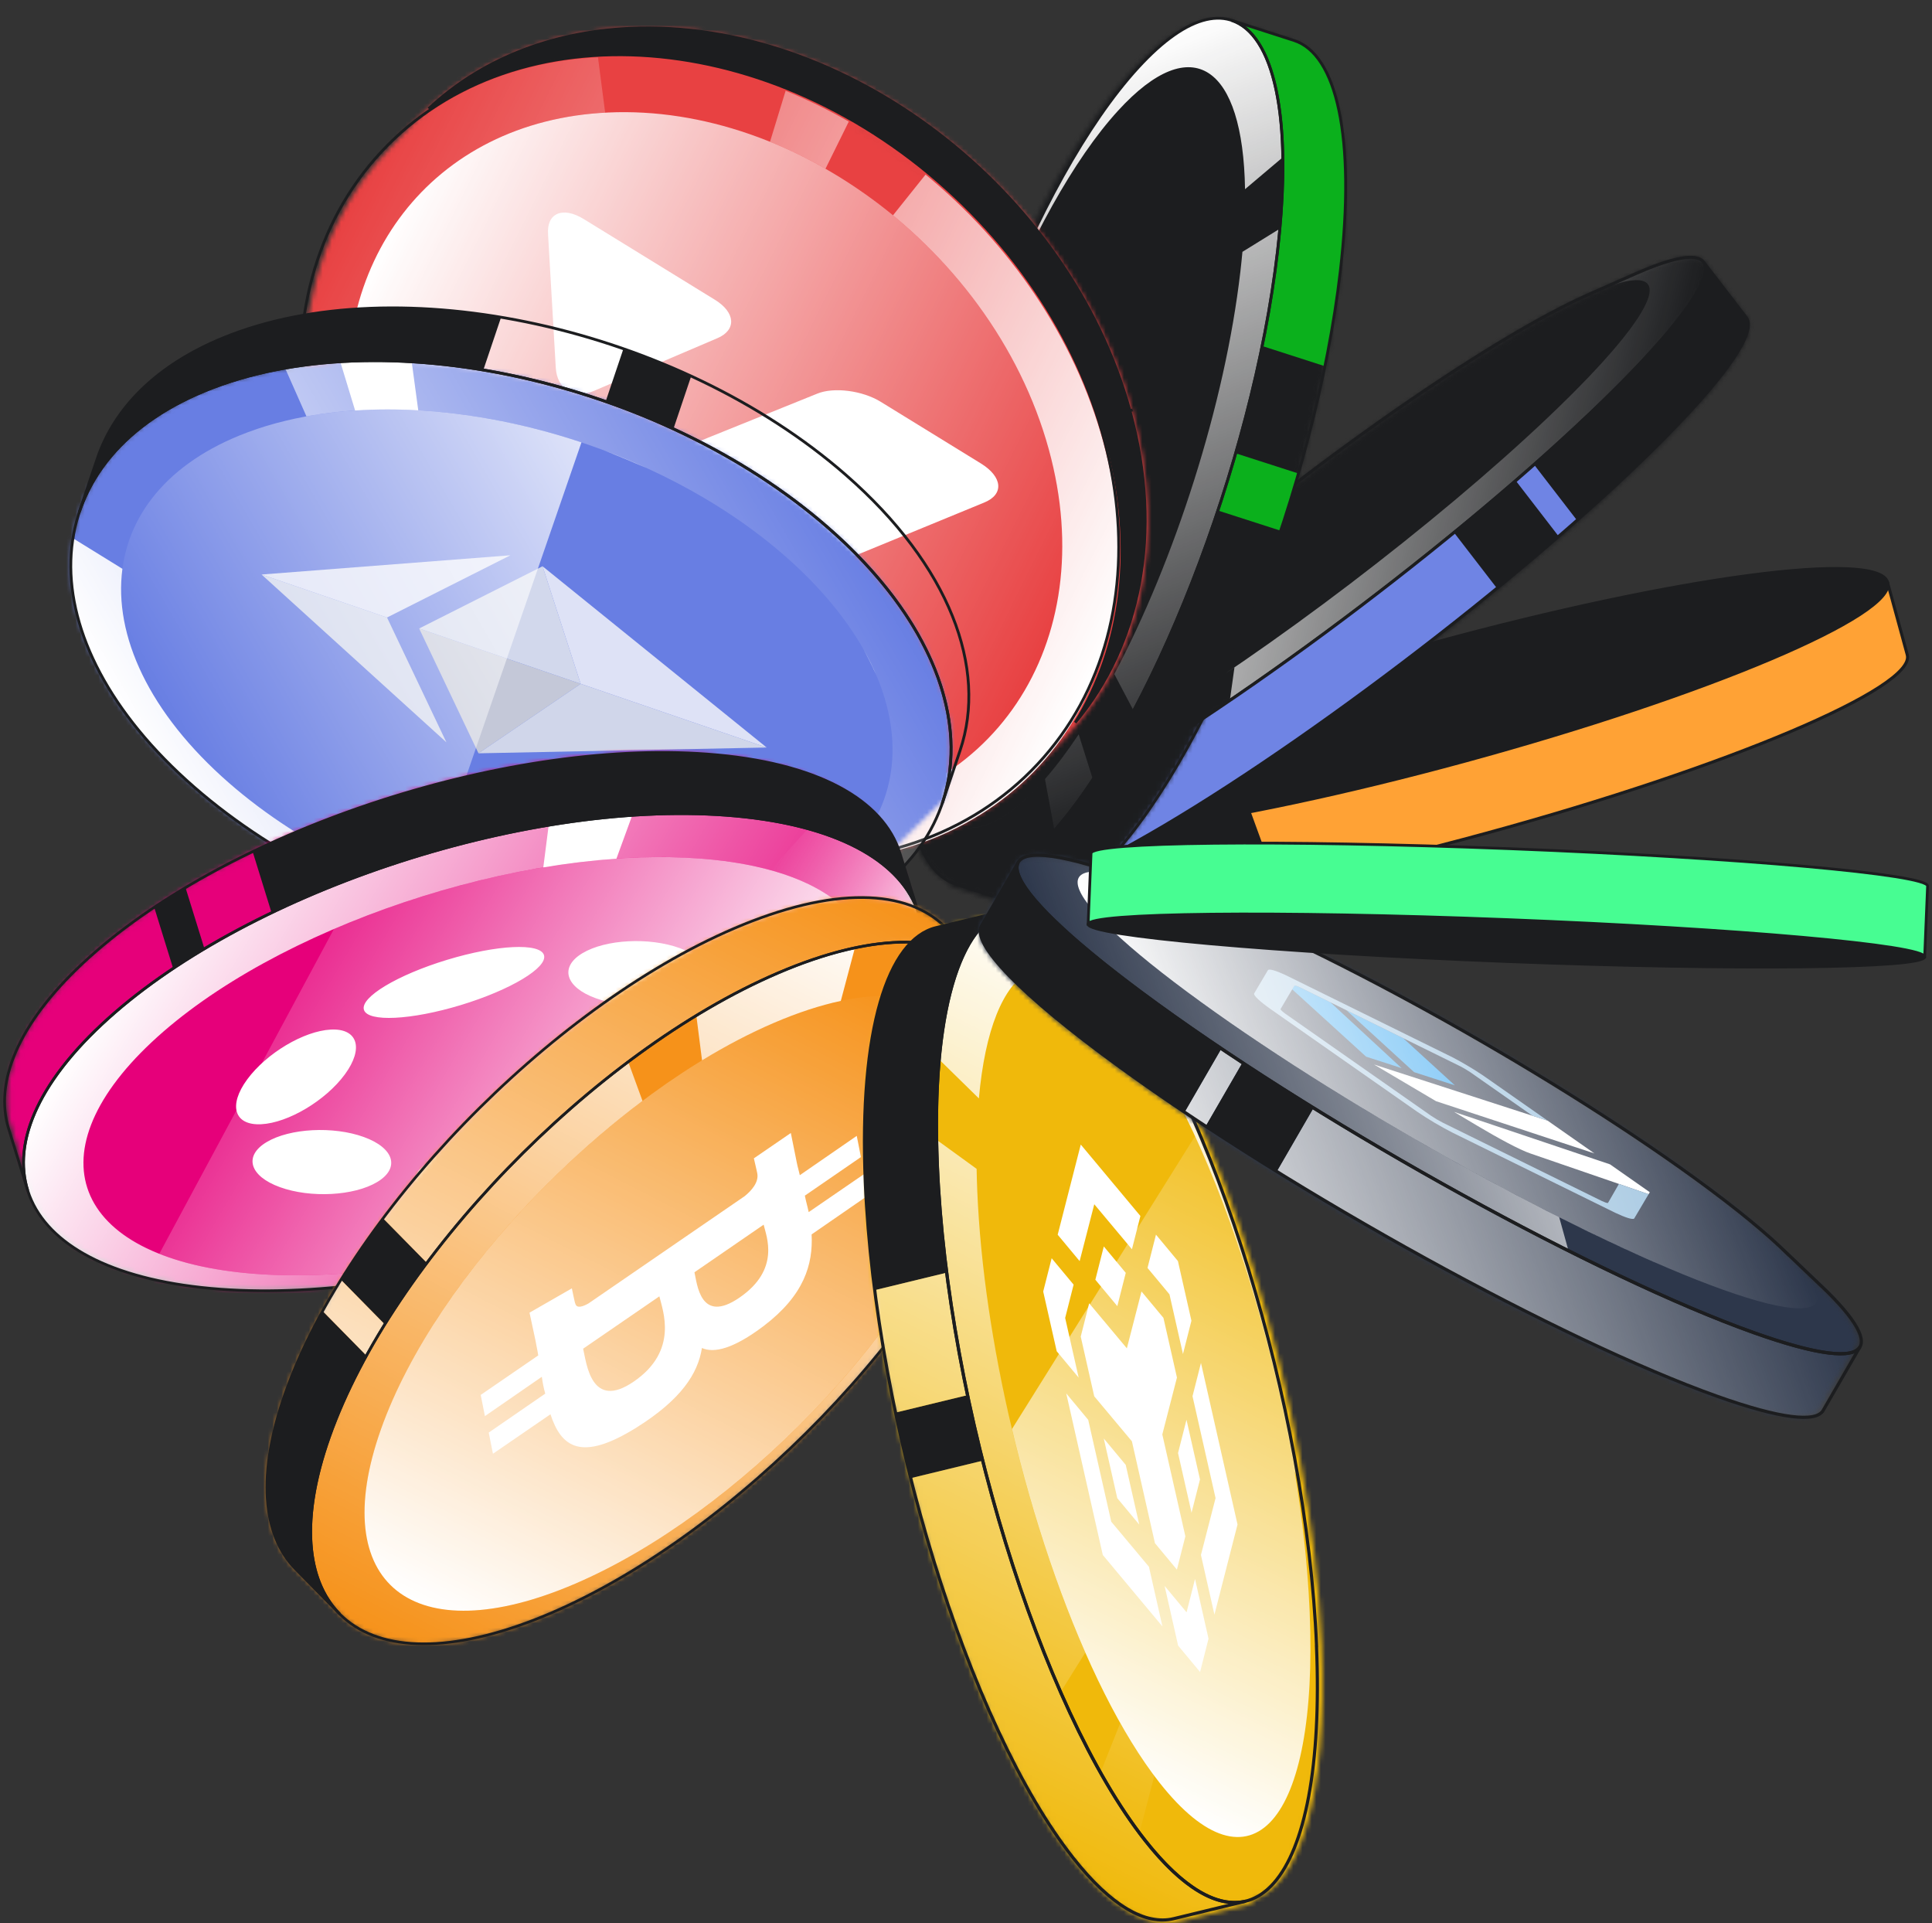 <svg width="422" height="420" viewBox="0 0 422 420" fill="none" xmlns="http://www.w3.org/2000/svg">
<rect x="0" y="0" width="422" height="420" fill="#333333" stroke="none"/>
<path d="M416.611 143.038L412.301 127.253L220.958 179.449L225.266 195.234C227.207 202.356 271.611 196.438 324.45 182.02C377.287 167.604 418.54 150.145 416.599 143.024L416.611 143.038Z" fill="#FFA235" stroke="#1C1D1F" stroke-width="0.668" stroke-miterlimit="10" stroke-linejoin="round"/>
<path d="M225.267 195.234C226.598 200.132 248.056 198.863 278.518 192.893L270.348 170.484L261.723 174.208L257.943 169.342L220.948 179.433L225.257 195.218L225.267 195.234Z" fill="#1C1D1F" stroke="#1C1D1F" stroke-width="0.668" stroke-miterlimit="10" stroke-linejoin="round"/>
<path d="M320.144 166.185C372.981 151.769 414.238 134.308 412.295 127.186C410.352 120.061 365.945 125.974 313.107 140.392C260.27 154.808 219.011 172.267 220.956 179.391C222.899 186.513 267.307 180.601 320.144 166.185Z" fill="#1C1D1F" stroke="#1C1D1F" stroke-width="0.668" stroke-miterlimit="10" stroke-linejoin="round"/>
<mask id="mask0_159_3028" style="mask-type:alpha" maskUnits="userSpaceOnUse" x="211" y="56" width="172" height="138">
<path d="M218.086 166.916L225.083 158.214C224.694 158.702 224.32 159.182 223.963 159.64C227.632 154.84 233.435 148.594 241.334 141.086C269.686 114.167 314.39 81.176 341.15 67.433C343.267 66.34 345.419 65.314 347.601 64.356C347.471 64.418 347.347 64.456 347.22 64.516L357.455 60C380.637 49.773 376.959 62.352 347.28 90.534C314.927 121.263 263.941 158.883 233.373 174.587C210.512 186.326 205.575 182.468 218.074 166.914L218.086 166.916Z" fill="#44E841" stroke="#44E841" stroke-width="0.668" stroke-miterlimit="10"/>
<path d="M211.843 180.451L221.163 192.542C222.967 194.881 230.121 193.148 242.705 186.683C273.263 170.978 324.259 133.357 356.612 102.632C375.631 84.554 383.969 72.9 381.389 69.562L372.08 57.473C374.661 60.813 366.321 72.479 347.292 90.54C314.939 121.267 263.953 158.889 233.385 174.591C220.798 181.055 213.646 182.789 211.843 180.451Z" fill="#44E841" stroke="#44E841" stroke-width="0.668" stroke-miterlimit="10"/>
</mask>
<g mask="url(#mask0_159_3028)">
<path d="M268.459 252.906C192.518 236.193 144.505 161.082 161.218 85.141C177.932 9.2 253.043 -38.813 328.983 -22.1C404.924 -5.386 452.937 69.725 436.224 145.666C419.511 221.606 344.4 269.62 268.459 252.906Z" fill="#1C1D1F"/>
</g>
<path fill-rule="evenodd" clip-rule="evenodd" d="M223.983 158.767C224.013 158.73 224.042 158.693 224.072 158.656L223.983 158.767ZM212.253 181.796C215.298 182.548 222.032 180.421 232.496 175.049C263.243 159.246 314.562 121.388 347.116 90.47C376.97 62.106 380.671 49.45 357.345 59.741L352.196 62.013L347.044 64.285C367.474 55.273 364.232 66.371 338.065 91.215C313.551 114.491 276.858 142.297 249.935 158.437C256.081 154.754 262.737 150.463 269.64 145.756L268.631 152.964C255.27 162.054 242.735 169.784 232.484 175.045C222.032 180.411 215.304 182.54 212.253 181.796Z" fill="url(#paint0_linear_159_3028)"/>
<path fill-rule="evenodd" clip-rule="evenodd" d="M372.094 57.242L372.064 57.203L381.428 69.363C382.823 71.17 381.044 75.395 376.125 81.742C371.895 87.202 365.344 94.229 356.494 102.64C323.94 133.559 272.623 171.414 241.874 187.217C229.21 193.724 222.012 195.467 220.198 193.116L210.818 180.948C212.632 183.301 219.83 181.556 232.494 175.051C254.997 163.493 288.492 140.131 317.601 116.315L326.967 128.465C331.515 124.75 336.01 120.97 340.45 117.126L331.082 104.974C332.433 103.804 333.768 102.636 335.084 101.473L344.454 113.629C348.53 110.039 352.541 106.374 356.482 102.636C365.338 94.231 371.893 87.202 376.125 81.742C381.044 75.395 382.823 71.17 381.428 69.363L372.094 57.242Z" fill="url(#paint1_linear_159_3028)"/>
<path d="M217.1 167.329L224.143 158.57C223.75 159.062 223.374 159.545 223.015 160.007C226.705 155.176 232.546 148.891 240.496 141.334C269.025 114.246 314.01 81.052 340.935 67.222C343.066 66.122 345.232 65.089 347.428 64.125C347.298 64.187 347.173 64.225 347.043 64.285C350.483 62.768 353.906 61.26 357.344 59.741C380.672 49.45 376.971 62.106 347.105 90.468C314.548 121.386 263.244 159.246 232.483 175.047C209.48 186.86 204.512 182.976 217.088 167.327L217.1 167.329Z" stroke="#1C1D1F" stroke-width="0.668" stroke-miterlimit="10"/>
<path d="M210.816 180.947L220.197 193.115C222.01 195.467 229.208 193.723 241.874 187.216C272.621 171.413 323.94 133.558 356.494 102.64C375.633 84.449 384.023 72.722 381.426 69.36L372.06 57.198C374.657 60.558 366.263 72.297 347.114 90.472C314.56 121.392 263.255 159.249 232.494 175.05C219.83 181.557 212.632 183.3 210.816 180.947Z" fill="#6F84E4" stroke="#1C1D1F" stroke-width="0.668" stroke-miterlimit="10"/>
<path d="M340.45 117.129C336.009 120.972 331.514 124.752 326.967 128.468L317.586 116.302C322.133 112.586 326.628 108.806 331.07 104.963L340.45 117.129ZM335.073 101.462C339.15 97.873 343.16 94.21 347.102 90.474C366.255 72.285 374.644 60.558 372.06 57.2L381.426 69.364C384.023 72.726 375.631 84.463 356.482 102.64C352.54 106.376 348.53 110.041 344.453 113.63L335.073 101.462Z" fill="#1C1D1F"/>
<mask id="mask1_159_3028" style="mask-type:alpha" maskUnits="userSpaceOnUse" x="196" y="4" width="98" height="195">
<path fill-rule="evenodd" clip-rule="evenodd" d="M268.069 4.974L281.654 9.351C286.572 10.933 289.986 16.429 291.774 24.946C293.569 33.509 293.772 45.335 292.08 59.966C289.41 83.005 282.527 108.724 273.561 131.691C264.6 154.648 253.532 174.915 242.458 187.009C238.418 191.421 234.634 194.47 231.158 196.198C227.681 197.93 224.473 198.354 221.643 197.443L208.058 193.067L208.245 192.485L208.247 192.483L208.249 192.479C199.088 189.512 194.871 171.696 198.255 142.516L198.239 142.508C203.57 96.566 225.704 39.834 247.709 15.819C255.728 7.061 262.621 3.858 267.884 5.55L268.069 4.974ZM268.069 4.974L267.884 5.55L267.886 5.552L268.069 4.974Z" fill="#44E841"/>
<path d="M281.653 9.348L281.48 9.936L281.466 9.932L281.653 9.348ZM268.068 4.974L268.242 4.388L268.256 4.392L268.068 4.974ZM281.653 9.348L281.827 8.763L281.841 8.769L281.653 9.348ZM292.08 59.966L292.685 60.037V60.045L292.08 59.966ZM292.08 59.966L291.472 59.896V59.888L292.08 59.966ZM221.642 197.443L221.455 198.025L221.427 198.015L221.399 198.003L221.642 197.443ZM221.642 197.443L221.831 196.859L221.859 196.869L221.887 196.881L221.642 197.443ZM208.057 193.067L207.87 193.651L207.288 193.462L207.475 192.88L208.057 193.067ZM208.244 192.485L207.662 192.298L207.664 192.296L208.244 192.485ZM208.246 192.483L208.828 192.669V192.673L208.246 192.483ZM208.248 192.479L208.436 191.897L209.016 192.085L208.83 192.667L208.248 192.479ZM198.254 142.516L198.494 141.952L198.914 142.131L198.862 142.585L198.254 142.516ZM198.238 142.508L197.999 143.072L197.577 142.892L197.631 142.438L198.238 142.508ZM267.883 5.55L267.7 6.134H267.696L267.883 5.55ZM268.068 4.974L267.484 4.787L267.668 4.219L268.242 4.388L268.068 4.974ZM267.885 5.552L268.467 5.738L268.282 6.315L267.702 6.136L267.885 5.552ZM281.466 9.932L267.881 5.558L268.256 4.392L281.841 8.769L281.466 9.932ZM291.175 25.072C289.397 16.598 286.051 11.407 281.466 9.932L281.841 8.769C287.094 10.457 290.575 16.258 292.371 24.821L291.175 25.072ZM291.472 59.896C293.16 45.299 292.953 33.545 291.175 25.072L292.371 24.821C294.186 33.473 294.383 45.372 292.685 60.037L291.472 59.896ZM272.991 131.47C281.942 108.542 288.807 82.873 291.472 59.896L292.685 60.037C290.009 83.138 283.112 108.907 274.13 131.914L272.991 131.47ZM242.006 186.596C253.007 174.584 264.041 154.397 272.991 131.47L274.13 131.914C265.157 154.899 254.057 175.247 242.907 187.421L242.006 186.596ZM230.887 195.65C234.268 193.968 237.995 190.977 242.006 186.596L242.909 187.421C238.84 191.865 234.996 194.972 231.431 196.746L230.887 195.65ZM221.831 196.859C224.464 197.708 227.503 197.334 230.887 195.65L231.431 196.746C227.856 198.523 224.48 198.998 221.455 198.025L221.831 196.859ZM208.244 192.485L221.831 196.859L221.455 198.025L207.87 193.651L208.244 192.485ZM208.828 192.673L208.639 193.254L207.475 192.88L207.662 192.298L208.828 192.673ZM208.828 192.673L208.826 192.675L207.664 192.296L208.828 192.673ZM208.83 192.667L208.828 192.669L207.664 192.296V192.292L208.83 192.667ZM208.059 193.061C203.147 191.469 199.735 185.971 197.95 177.453C196.154 168.89 195.951 157.069 197.647 142.444L198.862 142.585C197.174 157.143 197.388 168.819 199.145 177.202C200.913 185.63 204.189 190.522 208.436 191.897L208.059 193.061ZM198.015 143.078L197.999 143.072L198.478 141.946L198.494 141.952L198.015 143.078ZM197.631 142.438C200.303 119.405 207.184 93.686 216.15 70.719C225.111 47.762 236.179 27.495 247.257 15.407L248.158 16.232C237.232 28.157 226.229 48.264 217.29 71.163C208.356 94.051 201.505 119.668 198.846 142.579L197.631 142.438ZM247.257 15.407C251.295 10.996 255.081 7.948 258.557 6.22C262.036 4.486 265.243 4.06 268.07 4.968L267.696 6.134C265.259 5.351 262.389 5.678 259.101 7.314C255.809 8.952 252.14 11.885 248.158 16.232L247.257 15.407ZM267.301 5.363L267.484 4.787L268.65 5.162L268.465 5.739L267.301 5.363ZM268.65 5.162L268.465 5.739L267.301 5.363L267.484 4.787L268.65 5.162ZM268.65 5.162L268.467 5.738L267.301 5.363L267.484 4.787L268.65 5.162Z" fill="#44E841"/>
</mask>
<g mask="url(#mask1_159_3028)">
<path d="M131.658 153.429C105.855 89.501 136.762 16.759 200.69 -9.043C264.618 -34.846 337.36 -3.939 363.162 59.989C388.965 123.917 358.058 196.658 294.13 222.461C230.202 248.264 157.46 217.357 131.658 153.429Z" fill="#1C1D1F"/>
</g>
<path d="M283.597 103.405C282.389 107.596 281.095 111.762 279.715 115.9L266.003 111.486C267.379 107.347 268.674 103.181 269.885 98.991L283.597 103.405ZM275.676 75.56C277.094 68.71 278.216 61.801 279.04 54.855C282.45 25.385 278.197 7.398 268.94 4.423L282.653 8.837C291.909 11.814 296.168 29.813 292.752 59.273C291.927 66.219 290.804 73.127 289.388 79.978L275.676 75.56Z" fill="#0BB01C"/>
<path fill-rule="evenodd" clip-rule="evenodd" d="M208.93 193.159C214.221 194.751 221.116 191.493 229.126 182.743C251.333 158.49 273.681 101.237 279.057 54.85C284.428 8.478 270.787 -9.471 248.581 14.781C231.174 33.779 213.687 73.057 204.347 111.48L205.419 109.057C203.177 118.301 201.473 127.472 200.469 136.217L200.473 136.229C195.76 176.876 207.721 192.597 227.171 171.346L227.181 171.336L227.183 171.33C207.733 192.581 195.772 176.86 200.485 136.211C205.184 95.595 224.785 45.385 244.239 24.145C260.496 6.383 271.516 14.46 271.949 41.319L280.205 34.341C280.287 39.051 280.078 44.251 279.555 49.944L271.379 55.002C271.25 56.425 271.103 57.846 270.939 59.265C267.567 88.399 256.539 122.448 243.394 147.217L247.613 155.22C244.892 160.366 241.926 165.378 238.725 170.24L235.614 160.379C233.183 164.036 230.718 167.318 228.251 170.146L230.317 181.362C229.913 181.828 229.508 182.296 229.106 182.737C221.106 191.475 214.217 194.735 208.93 193.159Z" fill="url(#paint2_linear_159_3028)"/>
<path d="M208.746 193.109L222.459 197.525C227.777 199.237 234.726 196.009 242.825 187.165C265.031 162.912 287.378 105.659 292.755 59.273C296.166 29.801 291.912 11.814 282.655 8.839L268.943 4.423C278.199 7.398 282.458 25.397 279.042 54.856C273.666 101.243 251.318 158.496 229.111 182.749C221.014 191.595 214.065 194.821 208.746 193.109Z" stroke="#1C1D1F" stroke-width="0.614" stroke-miterlimit="10"/>
<path d="M198.644 142.664C204.025 96.287 226.368 39.022 248.58 14.782C270.786 -9.471 284.427 8.481 279.056 54.851C273.68 101.238 251.332 158.491 229.126 182.743C206.931 206.992 193.284 189.056 198.66 142.67L198.644 142.664Z" stroke="#1C1D1F" stroke-width="0.614" stroke-miterlimit="10"/>
<mask id="mask2_159_3028" style="mask-type:alpha" maskUnits="userSpaceOnUse" x="66" y="6" width="185" height="182">
<path fill-rule="evenodd" clip-rule="evenodd" d="M70.078 104.16C83.46 152.434 132.543 189.879 179.706 187.822C200.507 186.917 217.462 178.482 228.771 165.194L232.902 160.852C248.94 144 255.162 118.215 247.296 89.848C233.918 41.592 184.836 4.145 137.662 6.198C118.212 7.039 102.124 14.468 90.871 26.305L85.449 32.007C80.709 36.806 76.782 42.346 73.823 48.407C66.112 63.931 64.299 83.347 70.068 104.154L70.078 104.16ZM179.872 23.802C187.738 27.76 195.149 32.565 201.972 38.133L202.321 38.418C220.525 53.354 234.742 73.682 241.041 96.408C246.812 117.225 245 136.651 237.288 152.177C237.021 152.723 236.746 153.263 236.465 153.797C244.873 138.014 247.025 117.958 241.051 96.412C232.338 64.984 208.484 38.137 179.872 23.802Z" fill="#44E841"/>
</mask>
<g mask="url(#mask2_159_3028)">
<path d="M218.653 -11.033C157.009 -41.636 82.349 -16.716 51.895 44.628C21.441 105.971 46.726 180.508 108.37 211.111C170.014 241.714 244.674 216.794 275.128 155.451C305.582 94.108 280.297 19.57 218.653 -11.033Z" fill="#E84142"/>
</g>
<path fill-rule="evenodd" clip-rule="evenodd" d="M125.718 98.68C123.057 104.878 128.141 110.498 135.662 115.691L131.008 123.722L137.082 127.317L141.612 119.497C143.206 120.442 144.852 121.382 146.489 122.317L141.929 130.187L147.997 133.78L152.65 125.753C153.977 126.51 155.281 127.255 156.54 128.001L156.526 128.024L164.9 132.987L167.923 127.765C167.923 127.765 163.399 125.179 163.511 125.155C161.052 123.7 160.916 122.076 161.259 120.946L166.56 111.799C166.345 111.672 166.137 111.534 165.936 111.385L166.576 111.763L174.003 98.95C174.473 98.389 175.504 97.666 177.224 98.68C177.178 98.581 181.638 101.295 181.638 101.295L186.225 96.171L178.322 91.49C177.429 90.962 176.548 90.43 175.679 89.906L174.001 88.894L178.704 80.769L172.638 77.178L167.981 85.213C166.335 84.199 164.729 83.234 163.154 82.304L167.792 74.306L161.718 70.711L157.02 78.818C146.538 73.244 138.19 71.082 132.838 78.274C128.521 84.063 130.546 88.985 135.69 93.539C131.333 92.901 127.656 94.139 125.718 98.68ZM144.275 86.345C147.499 80.773 158.304 87.335 163.24 90.335C163.682 90.604 164.077 90.843 164.416 91.044L158.18 101.805C157.685 101.514 157.186 101.227 156.686 100.944C151.534 98.025 140.978 92.04 144.271 86.345H144.275ZM154.336 106.128C150.217 103.615 141.241 98.138 138.306 103.198C135.307 108.377 144.117 113.343 148.422 115.769C148.904 116.042 149.33 116.283 149.677 116.486L155.333 106.729C155.046 106.56 154.711 106.355 154.336 106.128Z" fill="white"/>
<path d="M188.647 44.192C148.981 19.786 100.993 25.733 81.461 57.476C61.93 89.219 78.252 134.737 117.917 159.144C157.583 183.55 205.572 177.602 225.103 145.859C244.635 114.116 228.313 68.598 188.647 44.192Z" fill="#E84142"/>
<mask id="mask3_159_3028" style="mask-type:alpha" maskUnits="userSpaceOnUse" x="73" y="29" width="161" height="146">
<path d="M188.646 44.191C148.98 19.785 100.992 25.733 81.46 57.476C61.929 89.219 78.251 134.737 117.916 159.143C157.582 183.549 205.571 177.602 225.102 145.859C244.634 114.116 228.312 68.598 188.646 44.191Z" fill="white"/>
</mask>
<g mask="url(#mask3_159_3028)">
<path d="M121.396 80.336C121.683 84.999 125.346 87.251 129.639 85.406L156.663 73.872C160.922 72.078 160.669 68.244 156.153 65.468L127.504 47.84C122.925 45.022 119.388 46.522 119.707 51.132L121.396 80.336ZM124.228 115.212L125.402 130.87L125.884 137.57C126.267 142.293 130.083 144.642 134.473 142.855L214.977 109.754C219.367 107.966 218.998 104.134 214.227 101.199L202.095 93.734L193.779 88.618L192.348 87.737C188.394 85.304 182.139 84.473 178.488 85.978L130.238 105.446C126.721 106.886 123.995 111.316 124.228 115.212Z" fill="white"/>
</g>
<path fill-rule="evenodd" clip-rule="evenodd" d="M69.57 104.28C82.902 152.829 132.072 190.415 179.395 188.253C226.731 186.095 254.293 145.001 240.961 96.45C234.678 73.573 220.431 53.125 202.167 38.127L195.059 47.015C192.987 45.316 190.852 43.695 188.658 42.156C207.723 55.556 222.864 75.496 229.084 98.146C240.772 140.681 216.605 176.707 175.129 178.602C133.663 180.505 90.55 147.54 78.872 105.011C67.25 62.714 91.11 26.834 132.186 24.602L130.612 12.515C83.605 14.953 56.28 55.919 69.558 104.274L69.57 104.28ZM171.598 19.831L168.19 30.965C172.358 32.653 176.407 34.621 180.31 36.853L185.398 26.551C180.954 24.004 176.343 21.759 171.598 19.831ZM134.364 24.514C133.852 24.528 133.342 24.546 132.834 24.568C133.344 24.546 133.854 24.528 134.364 24.514Z" fill="url(#paint3_linear_159_3028)"/>
<path d="M131.261 11.581C116.662 12.244 103.906 16.595 93.631 23.721C104.645 13.418 119.681 6.987 137.594 6.176C184.62 4.032 233.556 41.407 246.814 89.691C254.185 116.528 248.966 141.009 234.861 157.809C245.102 141.258 248.155 119.465 241.706 95.988C228.311 47.204 178.909 9.399 131.261 11.581Z" fill="#1C1D1F"/>
<path d="M246.814 89.691C233.556 41.407 184.62 4.032 137.594 6.176C119.681 6.987 104.645 13.418 93.631 23.721C103.906 16.595 116.662 12.244 131.261 11.581C178.909 9.399 228.311 47.204 241.706 95.988C248.155 119.465 245.102 141.258 234.861 157.809C248.966 141.009 254.185 116.528 246.814 89.691ZM246.814 89.691L247.4 89.531" stroke="#1C1D1F" stroke-width="0.609"/>
<path fill-rule="evenodd" clip-rule="evenodd" d="M198.021 173.488C224.914 161.862 238.405 132.076 229.082 98.146C217.409 55.634 174.298 22.669 132.83 24.572C94.263 26.326 70.656 57.613 76.938 96.186L198.021 173.488Z" fill="url(#paint4_linear_159_3028)"/>
<path d="M83.348 33.09C112.782 1.575 168.764 5.732 208.425 42.775C248.088 79.815 256.055 135.382 226.623 166.898C197.189 198.413 141.205 194.256 101.545 157.215C61.884 120.175 53.917 64.606 83.348 33.09Z" stroke="#1C1D1F" stroke-width="0.609"/>
<mask id="mask4_159_3028" style="mask-type:alpha" maskUnits="userSpaceOnUse" x="15" y="78" width="193" height="131">
<path fill-rule="evenodd" clip-rule="evenodd" d="M178.335 201.752C140.107 217.398 79.247 204.008 42.394 171.844C5.545 139.69 6.683 100.938 44.913 85.293C83.151 69.643 144.011 83.033 180.848 115.191C203.363 134.84 211.703 156.946 206.065 174.742" fill="#0500FF"/>
</mask>
<g mask="url(#mask4_159_3028)">
<path d="M62.606 42.536C8.946 73.548 -9.415 142.189 21.598 195.85C52.61 249.511 121.251 267.871 174.912 236.859C228.573 205.847 246.933 137.205 215.921 83.544C184.909 29.884 116.267 11.523 62.606 42.536Z" fill="#687EE3"/>
</g>
<path fill-rule="evenodd" clip-rule="evenodd" d="M121.399 163.293C129.37 165.404 133.25 162.139 135.582 157.177L146.447 160.742L147.672 156.707L137.091 153.236C137.413 152.175 137.708 151.079 138.001 149.991L148.651 153.487L149.876 149.455L139.014 145.888C139.249 145.005 139.484 144.138 139.737 143.301L139.771 143.311L141.465 137.749L134.4 135.432C134.4 135.432 133.587 138.441 133.513 138.363C133.015 139.995 131.299 140.019 129.91 139.732L117.531 135.671C117.488 135.814 117.429 135.951 117.356 136.081L117.483 135.657L100.144 129.964C99.323 129.615 98.072 128.871 98.414 127.728C98.323 127.756 99.305 124.796 99.305 124.796L91.649 121.402L90.054 126.654C89.873 127.245 89.684 127.829 89.496 128.407L89.138 129.521L78.147 125.916L76.922 129.948L87.797 133.517C87.434 134.578 87.09 135.647 86.766 136.721L75.945 133.168L74.718 137.203L85.688 140.804C84.265 147.797 85.626 153.465 95.885 157.478C104.15 160.713 108.633 159.533 111.322 156.181C112.567 159.16 115.562 161.755 121.399 163.293ZM99.618 149.935C92.079 147.462 94.441 140.292 95.519 137.014C95.616 136.721 95.702 136.458 95.77 136.235L110.331 141.014C110.247 141.289 110.158 141.625 110.058 142.01C109.161 145.438 107.322 152.462 99.616 149.937L99.618 149.935ZM116.778 143.859C115.867 146.592 113.88 152.55 120.728 154.798C127.734 157.098 129.237 151.233 129.974 148.369C130.056 148.046 130.13 147.761 130.199 147.532L116.993 143.198C116.935 143.387 116.862 143.61 116.778 143.859Z" fill="white"/>
<path d="M33.673 117.436C24.662 143.749 52.59 177.148 96.053 192.033C139.516 206.917 182.055 197.652 191.066 171.339C200.078 145.025 172.15 111.627 128.687 96.742C85.224 81.857 42.685 91.122 33.673 117.436Z" fill="#687EE3"/>
<path d="M84.54 134.858L57.131 125.472L97.506 162.117L84.54 134.858Z" fill="#D2D8EC"/>
<path d="M126.833 149.344L91.552 137.259L104.517 164.521L126.833 149.344Z" fill="#C4C8D8"/>
<path d="M167.456 163.255L126.833 149.342L104.518 164.519L167.456 163.255Z" fill="#D0D6EA"/>
<path d="M84.54 134.858L57.131 125.472L111.495 121.269L84.54 134.858Z" fill="#DEE2F6"/>
<path d="M126.835 149.341L91.554 137.258L118.509 123.67L126.835 149.341Z" fill="#D2D8EC"/>
<path d="M167.457 163.253L126.833 149.341L118.507 123.67L167.457 163.253Z" fill="#DEE2F6"/>
<path fill-rule="evenodd" clip-rule="evenodd" d="M50.028 170.999C82.322 199.18 135.683 210.923 169.174 197.207C151.681 204.369 120.42 205.393 93.071 194.929L127.008 96.612C100.919 87.903 72.824 86.716 52.236 95.139C18.737 108.846 17.741 142.829 50.028 170.999ZM141.235 102.21C138.229 100.906 135.203 99.649 132.158 98.439C135.226 99.592 138.253 100.85 141.235 102.21ZM188.58 141.745C189.529 143.471 190.423 145.256 191.256 147.106L191.515 147.684C190.656 145.647 189.676 143.664 188.58 141.745ZM175.677 194.06C177.939 192.744 180.107 191.272 182.165 189.656C180.131 191.305 177.96 192.778 175.677 194.06Z" fill="url(#paint5_linear_159_3028)"/>
<path d="M105.564 80.825L109.446 69.307C87.481 65.61 65.865 66.796 48.773 73.79C34.176 79.769 24.983 89.101 21.26 100.159L17.378 111.678C21.117 100.625 30.304 91.281 44.891 85.309C61.983 78.314 83.605 77.138 105.564 80.825ZM132.288 87.694C137.316 89.447 142.255 91.448 147.086 93.689L150.968 82.17C146.135 79.934 141.196 77.933 136.17 76.176L132.288 87.694Z" fill="#1C1D1F"/>
<path fill-rule="evenodd" clip-rule="evenodd" d="M30.929 93.232C7.086 111.763 10.716 144.25 42.374 171.878C79.211 204.038 140.071 217.428 178.311 201.776C216.539 186.131 217.679 147.379 180.83 115.225C145.269 84.191 87.358 70.636 48.994 83.778C53.329 82.318 57.77 81.194 62.278 80.416L66.937 90.933C99.886 84.94 143.487 97.01 171.364 121.343C203.66 149.525 202.671 183.502 169.158 197.203L169.174 197.209C135.683 210.923 82.322 199.18 50.029 170.999C32.528 155.73 24.808 138.754 26.739 124.224L15.95 117.56C17.424 108.244 22.424 99.85 30.929 93.232Z" fill="url(#paint6_linear_159_3028)"/>
<path d="M77.567 89.648C82.159 89.355 86.765 89.345 91.358 89.619L89.927 79.011C84.731 78.693 79.52 78.688 74.323 78.995L77.567 89.648Z" fill="white"/>
<path d="M17.371 111.667L21.253 100.149C24.996 89.097 34.182 79.754 48.77 73.78C87.008 58.129 147.868 71.518 184.707 103.678C207.491 123.562 215.755 145.971 209.713 163.881L205.831 175.399C211.871 157.492 203.615 135.093 180.823 115.196C143.986 83.037 83.126 69.647 44.888 85.298C30.29 91.277 21.094 100.611 17.371 111.667Z" stroke="#1C1D1F" stroke-width="0.612" stroke-linecap="round" stroke-linejoin="round"/>
<path d="M42.373 171.86C79.226 204.024 140.086 217.413 178.314 201.768C216.554 186.118 217.682 147.37 180.827 115.208C143.99 83.049 83.13 69.659 44.892 85.308C6.664 100.954 5.526 139.706 42.373 171.86Z" stroke="#1C1D1F" stroke-width="0.612" stroke-linecap="round" stroke-linejoin="round"/>
<mask id="mask5_159_3028" style="mask-type:alpha" maskUnits="userSpaceOnUse" x="1" y="164" width="200" height="118">
<path fill-rule="evenodd" clip-rule="evenodd" d="M183.381 235.488C153.256 263.708 92.93 283.915 48.663 280.637C24.686 278.861 10.334 270.555 7.004 258.83L3.05 246.068C-0.039 236.076 4.977 223.535 18.987 210.419C49.122 182.206 109.444 161.983 153.702 165.272C177.381 167.025 191.675 175.154 195.23 186.652L199.182 199.402C202.556 209.466 197.596 222.18 183.381 235.488ZM163.054 178.972C161.304 178.76 159.548 178.589 157.789 178.46C159.599 178.593 161.355 178.765 163.054 178.972Z" fill="#44E841"/>
<path d="M7.004 258.83L7.574 258.666L7.57 258.654L7.004 258.83ZM199.182 199.402L198.614 199.578L198.618 199.592L199.182 199.402ZM163.052 178.972L162.981 179.56C163.058 179.569 163.136 179.563 163.211 179.543C163.286 179.522 163.356 179.486 163.417 179.438C163.479 179.391 163.53 179.331 163.568 179.263C163.606 179.196 163.631 179.121 163.64 179.044C163.65 178.967 163.644 178.888 163.623 178.813C163.602 178.738 163.567 178.668 163.519 178.607C163.471 178.546 163.411 178.495 163.344 178.456C163.276 178.418 163.201 178.394 163.124 178.384L163.052 178.972ZM59.68 198.864C59.538 198.932 59.429 199.054 59.377 199.202C59.325 199.35 59.334 199.513 59.402 199.654C59.47 199.796 59.591 199.905 59.739 199.957C59.887 200.009 60.05 200 60.192 199.932L59.68 198.864ZM36.035 213.916C36.164 213.825 36.251 213.688 36.278 213.533C36.306 213.378 36.27 213.219 36.18 213.09C36.089 212.961 35.951 212.874 35.797 212.847C35.642 212.819 35.482 212.855 35.354 212.945L36.035 213.916ZM23.072 223.607L22.667 223.174C22.626 223.212 22.591 223.256 22.562 223.304L23.072 223.607ZM23.072 223.607L22.562 223.304C22.49 223.427 22.464 223.572 22.49 223.712C22.516 223.852 22.591 223.979 22.702 224.068C22.814 224.157 22.953 224.203 23.096 224.198C23.238 224.193 23.374 224.136 23.478 224.039L23.072 223.607ZM48.62 281.229C70.851 282.875 97.079 278.624 121.512 270.438C145.944 262.251 168.642 250.107 183.786 235.922L182.975 235.056C167.995 249.089 145.466 261.159 121.138 269.312C96.81 277.464 70.742 281.677 48.707 280.045L48.62 281.229ZM6.432 258.991C8.154 265.047 12.709 270.169 19.81 273.987C26.908 277.803 36.579 280.336 48.62 281.229L48.707 280.045C36.77 279.162 27.277 276.655 20.372 272.943C13.471 269.232 9.184 264.336 7.574 258.666L6.434 258.991H6.432ZM7.57 258.654L3.616 245.892L2.484 246.243L6.438 259.005L7.57 258.654ZM3.616 245.892C0.629 236.235 5.434 223.92 19.391 210.853L18.582 209.986C4.521 223.151 -0.71 235.916 2.484 246.243L3.616 245.892ZM19.391 210.853C34.377 196.822 56.908 184.749 81.236 176.595C105.562 168.44 131.628 164.225 153.658 165.863L153.746 164.68C131.518 163.028 105.293 167.28 80.859 175.471C56.428 183.659 33.729 195.803 18.582 209.986L19.391 210.853ZM153.658 165.863C165.446 166.736 174.852 169.193 181.735 172.832C188.614 176.467 192.945 181.266 194.664 186.828L195.798 186.477C193.961 180.538 189.365 175.522 182.289 171.782C175.217 168.043 165.637 165.56 153.746 164.68L153.658 165.863ZM194.664 186.828L198.614 199.578L199.748 199.227L195.798 186.477L194.664 186.828ZM183.786 235.922C198.052 222.565 203.231 209.617 199.744 199.215L198.618 199.592C201.88 209.312 197.141 221.793 182.975 235.056L183.786 235.922ZM163.124 178.384C161.365 178.17 159.601 177.998 157.833 177.868L157.746 179.052C159.545 179.185 161.293 179.355 162.981 179.56L163.124 178.384ZM157.833 177.868C127.666 175.634 90.126 184.257 59.68 198.864L60.192 199.932C90.496 185.395 127.828 176.838 157.746 179.052L157.833 177.868ZM157.833 177.868C127.666 175.634 90.126 184.257 59.68 198.864L60.192 199.932C90.496 185.395 127.828 176.836 157.746 179.052L157.833 177.868ZM163.124 178.384C161.365 178.17 159.601 177.998 157.833 177.868L157.746 179.052C159.545 179.183 161.293 179.355 162.981 179.56L163.124 178.384ZM35.354 212.945C30.714 216.206 26.456 219.625 22.667 223.174L23.478 224.039C27.221 220.534 31.436 217.148 36.035 213.916L35.354 212.945ZM35.354 212.945C30.714 216.206 26.456 219.625 22.667 223.174L23.478 224.039C27.221 220.534 31.436 217.148 36.035 213.916L35.354 212.945Z" fill="#44E841"/>
</mask>
<g mask="url(#mask5_159_3028)">
<path d="M163.33 118.946C106.074 84.941 32.092 103.789 -1.913 161.044C-35.918 218.3 -17.07 292.282 40.185 326.287C97.441 360.292 171.423 341.444 205.428 284.189C239.434 226.933 220.586 152.951 163.33 118.946Z" fill="#E6007A"/>
</g>
<path fill-rule="evenodd" clip-rule="evenodd" d="M83.619 246.022C85.522 249.051 92.511 248.075 100.952 245.773L102.573 250.295L109.027 248.268L107.451 243.868C109.145 243.336 110.875 242.778 112.592 242.224L114.177 246.654L120.627 244.631L119.011 240.111C120.404 239.661 121.771 239.219 123.11 238.8L123.116 238.814L132.016 236.022L130.962 233.085C130.962 233.085 126.211 234.617 126.277 234.555C123.662 235.375 122.578 234.996 122.132 234.514L120.289 229.364C120.107 229.42 119.87 229.49 119.599 229.557L120.279 229.344L117.698 222.128C117.688 221.742 117.971 221.03 119.796 220.456C119.703 220.452 124.487 218.986 124.487 218.986L124.593 215.297L116.193 217.931C115.245 218.228 114.304 218.519 113.374 218.806L111.58 219.36L109.938 214.789L103.491 216.81L105.109 221.335C103.336 221.873 101.622 222.403 99.948 222.929L98.34 218.426L91.885 220.448L93.519 225.014C82.764 228.683 75.586 232.23 76.202 236.867C76.694 240.606 81.11 240.956 87.495 239.657C84.047 241.644 82.216 243.808 83.619 246.022ZM89.147 233.414C88.021 230.279 99.603 226.724 104.896 225.098L106.154 224.711L108.322 230.769C107.883 230.907 107.349 231.08 106.748 231.275C101.353 233.027 90.297 236.618 89.145 233.416L89.147 233.414ZM108.252 233.868C103.828 235.221 94.193 238.168 95.211 241.018C96.253 243.934 105.464 240.928 109.964 239.462C110.47 239.296 110.916 239.151 111.283 239.035L109.316 233.539L108.252 233.868Z" fill="white"/>
<path d="M94.666 199.777C51.954 212.743 21.866 238.202 27.464 256.64C33.061 275.079 72.224 279.515 114.936 266.548C157.648 253.582 187.735 228.123 182.138 209.685C176.54 191.247 137.378 186.811 94.666 199.777Z" fill="#E6007A"/>
<path d="M108.95 246.826C98.089 250.124 89.956 255.008 90.783 257.736C91.612 260.462 101.086 260.002 111.947 256.706C122.808 253.408 130.942 248.524 130.113 245.795C129.286 243.067 119.811 243.53 108.95 246.826ZM97.657 209.622C86.796 212.92 78.663 217.804 79.49 220.533C80.319 223.261 89.793 222.798 100.654 219.502C111.515 216.204 119.649 211.32 118.82 208.592C117.993 205.864 108.517 206.326 97.657 209.622ZM134.284 231.674C130.086 237.384 131.455 241.77 137.341 241.473C143.228 241.176 151.405 236.308 155.601 230.598C159.8 224.889 158.431 220.503 152.542 220.8C146.656 221.097 138.481 225.967 134.284 231.674ZM54.002 235.73C49.803 241.439 51.172 245.825 57.059 245.528C62.946 245.229 71.122 240.361 75.319 234.654C79.516 228.944 78.149 224.558 72.26 224.855C66.374 225.152 58.199 230.02 54.002 235.73ZM127.232 208.167C122.174 211.192 123.475 215.6 130.137 218.012C136.799 220.423 146.303 219.927 151.361 216.902C156.42 213.877 155.119 209.469 148.457 207.057C141.793 204.644 132.29 205.142 127.232 208.167ZM58.243 249.426C53.185 252.451 54.484 256.859 61.148 259.271C67.81 261.684 77.314 261.186 82.372 258.161C87.43 255.136 86.13 250.728 79.466 248.316C72.804 245.903 63.303 246.401 58.243 249.426Z" fill="white"/>
<path fill-rule="evenodd" clip-rule="evenodd" d="M37.821 211.509C40.062 210.014 42.341 208.576 44.656 207.198L40.523 193.86C45.291 191.023 50.184 188.399 55.186 185.997L59.321 199.346C90.126 184.53 128.142 175.786 158.636 178.045C182.608 179.819 197.083 188.045 200.696 199.683L196.563 186.343C192.962 174.695 178.483 166.461 154.495 164.686C109.745 161.36 48.781 181.764 18.199 210.263C22.739 206.036 27.96 201.987 33.687 198.167L37.821 211.509ZM5.973 259.722L6.021 259.878C5.912 259.525 5.812 259.169 5.722 258.81C3.259 248.88 8.478 236.596 22.169 223.778C8.478 236.594 3.265 248.872 5.724 258.81C5.8 259.117 5.884 259.42 5.973 259.722Z" fill="#1C1D1F"/>
<path d="M48.093 281.55C92.935 284.87 154.045 264.402 184.561 235.815C215.088 207.234 203.478 181.366 158.636 178.046C113.796 174.724 52.687 195.194 22.169 223.781C-8.357 252.359 3.251 278.23 48.093 281.55ZM33.157 227.581C59.899 202.539 113.477 184.586 152.761 187.494C192.046 190.401 202.237 213.083 175.479 238.129C148.738 263.17 95.161 281.124 55.875 278.216C16.591 275.309 6.4 252.627 33.157 227.581Z" fill="url(#paint7_linear_159_3028)"/>
<path d="M168.24 190.048C194.226 197.188 198.268 216.806 175.474 238.139C168.268 244.892 159.107 251.114 148.804 256.57L153.934 256.965C165.773 250.721 176.299 243.581 184.565 235.831C210.535 211.519 205.992 189.171 176.46 180.995L168.234 190.058L168.24 190.048Z" fill="url(#paint8_linear_159_3028)"/>
<path d="M118.672 189.431C123.962 188.541 129.292 187.907 134.643 187.532L138.096 178.066C132.126 178.474 126.022 179.202 119.848 180.224L118.672 189.431Z" fill="white"/>
<path d="M6.028 259.892L1.889 246.532C-1.242 236.409 3.842 223.706 18.03 210.42C48.56 181.84 109.664 161.354 154.498 164.686C178.483 166.461 192.965 174.695 196.566 186.343L200.705 199.703C197.102 188.055 182.622 179.821 158.637 178.045C113.797 174.723 52.687 195.193 22.17 223.78C7.981 237.066 2.891 249.778 6.028 259.892Z" stroke="#1C1D1F" stroke-width="0.595" stroke-linecap="round" stroke-linejoin="round"/>
<path d="M48.093 281.55C92.935 284.87 154.045 264.402 184.561 235.815C215.088 207.234 203.478 181.366 158.636 178.046C113.796 174.724 52.687 195.194 22.169 223.781C-8.357 252.359 3.251 278.23 48.093 281.55Z" stroke="#1C1D1F" stroke-width="0.595" stroke-linecap="round" stroke-linejoin="round"/>
<path fill-rule="evenodd" clip-rule="evenodd" d="M55.876 278.216C95.16 281.123 148.738 263.17 175.478 238.128C202.237 213.083 192.046 190.401 152.76 187.493C119.831 185.056 76.858 197.276 48.068 216.042C55.541 211.172 63.972 206.744 72.932 202.896L34.798 273.816C13.939 265.516 12.108 247.283 33.158 227.581C6.398 252.626 16.589 275.31 55.876 278.216Z" fill="url(#paint9_linear_159_3028)"/>
<mask id="mask6_159_3028" style="mask-type:alpha" maskUnits="userSpaceOnUse" x="58" y="196" width="165" height="164">
<path fill-rule="evenodd" clip-rule="evenodd" d="M71.959 313.784L71.965 313.772C85.628 275.185 129.499 229.839 169.916 212.499C191.539 203.215 207.797 203.837 216.155 212.328L206.579 202.593C198.221 194.1 181.958 193.49 160.34 202.765C119.926 220.104 76.07 265.444 62.39 304.037C56.039 321.984 57.318 335.31 64.578 342.691L73.679 351.944C81.885 360.896 98.352 361.715 120.388 352.267C160.802 334.927 204.676 289.581 218.339 250.994C232.021 212.402 210.338 195.178 169.912 212.511C129.495 229.851 85.622 275.197 71.959 313.784Z" fill="#44E841"/>
</mask>
<g mask="url(#mask6_159_3028)">
<path d="M212.415 317.609C240.586 262.639 229.537 200.711 187.736 179.289C145.935 157.867 89.212 185.064 61.041 240.034C32.87 295.005 43.919 356.933 85.72 378.355C127.52 399.777 184.244 372.58 212.415 317.609Z" fill="#F6921A"/>
</g>
<path fill-rule="evenodd" clip-rule="evenodd" d="M165.169 284.246C171.108 278.519 170.968 274.364 168.766 270.91L177.347 263.324L175.181 261.054L166.825 268.439C166.257 267.843 165.649 267.258 165.042 266.676L173.451 259.241L171.289 256.971L162.71 264.555C162.226 264.096 161.751 263.627 161.287 263.148L161.313 263.125L158.33 259.992L152.75 264.924C152.75 264.924 154.424 266.536 154.326 266.57C155.203 267.491 154.261 268.876 153.284 269.9L143.507 278.543C143.585 278.623 143.65 278.715 143.701 278.814L143.471 278.577L129.775 290.683C129.071 291.231 127.846 291.998 127.232 291.359C127.2 291.44 125.658 289.707 125.658 289.707L118.99 294.772L121.808 297.728C122.127 298.062 122.431 298.399 122.736 298.734L123.322 299.376L114.644 307.052L116.806 309.32L125.395 301.729C125.957 302.377 126.521 302.991 127.083 303.576L118.534 311.133L120.7 313.403L129.364 305.745C133.507 309.116 138.268 309.834 146.827 302.875C153.722 297.273 155.392 293.296 154.524 290.069C157.323 290.019 160.827 288.441 165.169 284.246ZM143.585 297.474C137.633 302.737 133.886 298.557 132.174 296.645C132.039 296.493 131.902 296.342 131.764 296.193L143.262 286.028C143.41 286.183 143.601 286.363 143.814 286.566C145.733 288.379 149.667 292.096 143.585 297.474ZM148.87 281.759C150.291 283.363 153.39 286.859 158.798 282.076C164.332 277.186 161.03 274.107 159.416 272.604C159.237 272.435 159.077 272.285 158.954 272.156L148.523 281.377C148.625 281.482 148.742 281.614 148.87 281.759Z" fill="white"/>
<path d="M155.382 326.111C118.35 351.631 84.538 353.991 79.784 331.592C75.027 309.192 101.246 270.263 138.185 244.823C175.217 219.303 208.991 216.904 213.784 239.345C218.483 261.865 192.321 300.671 155.382 326.111Z" fill="#F6921A"/>
<path d="M166.774 289.615C175.618 282.897 177.615 276.182 177.276 269.589L189.713 261L188.798 256.373L176.64 264.719C176.381 263.479 176.027 262.32 175.803 261.122L188.053 252.696L187.136 248.069L174.701 256.656C174.492 255.664 174.191 254.753 174.02 253.804L172.738 247.441L164.664 252.977C164.664 252.977 165.449 256.325 165.413 256.284C165.758 258.185 164.207 259.968 162.683 261.218L148.482 270.966C148.462 271.13 148.572 271.255 148.588 271.463C148.608 271.297 148.498 271.172 148.482 270.966L128.566 284.649C127.583 285.207 125.955 285.96 125.658 284.679C125.603 284.801 124.909 281.371 124.909 281.371L115.661 286.682L116.946 292.674C117.133 293.83 117.414 294.906 117.564 296.02L104.999 304.647L105.916 309.274L118.351 300.685C118.52 302.006 118.779 303.246 119.096 304.364L106.753 312.869L107.669 317.496L120.236 308.872C122.607 316.117 126.984 319.284 139.04 311.761C148.757 305.677 152.456 299.98 153.319 294.396C155.989 295.598 160.271 294.521 166.774 289.615ZM138.468 301.705C129.076 308.164 128.106 297.65 127.372 294.549L144.022 283.115C144.755 286.215 148.269 294.964 138.468 301.705ZM161.535 283.386C152.96 289.284 152.282 280.42 151.688 277.858L166.798 267.465C167.392 270.03 170.516 277.208 161.535 283.386Z" fill="white"/>
<path d="M71.952 313.765C74.002 307.968 76.74 302.036 80.046 296.063L70.471 286.327C67.177 292.307 64.433 298.252 62.376 304.029C56.015 321.972 57.306 335.302 64.564 342.683L74.14 352.42C66.88 345.039 65.6 331.713 71.952 313.765ZM83.659 266.062C80.39 270.397 77.321 274.879 74.461 279.493L84.036 289.228C86.906 284.62 89.975 280.138 93.235 275.797L83.659 266.062Z" fill="#1C1D1F"/>
<path d="M211.492 257.113C199.517 290.915 161.054 330.673 125.65 345.868C90.244 361.061 71.228 345.954 83.209 312.14C95.186 278.338 133.647 238.58 169.051 223.386C204.457 208.191 223.473 223.299 211.492 257.113Z" fill="url(#paint10_linear_159_3028)"/>
<path fill-rule="evenodd" clip-rule="evenodd" d="M120.391 352.267C154.899 337.462 191.923 302.241 210.518 268.242C207.688 273.375 204.59 278.355 201.237 283.162L196.622 285.141C179.014 310.559 151.519 334.77 125.654 345.868C90.248 361.063 71.233 345.955 83.213 312.142C91.962 287.449 114.839 259.579 140.339 240.428L137.23 231.925C142.021 228.318 146.983 224.944 152.101 221.818L153.344 231.578C158.585 228.382 163.852 225.62 169.055 223.386C174.297 221.136 179.179 219.552 183.657 218.593L186.726 207.031C198.148 204.602 207.242 205.76 213.393 210.02C204.472 203.833 189.362 204.173 169.912 212.511C129.498 229.851 85.627 275.197 71.962 313.784C58.281 352.376 79.963 369.6 120.391 352.267Z" fill="url(#paint11_linear_159_3028)"/>
<path fill-rule="evenodd" clip-rule="evenodd" d="M73.795 352.059L74.154 352.424C72.548 350.78 71.238 348.869 70.284 346.778C71.201 348.771 72.376 350.535 73.795 352.059ZM80.045 296.061C81.32 293.753 82.654 291.478 84.044 289.238L74.485 279.517C77.345 274.902 80.413 270.42 83.682 266.085L93.247 275.81C113.341 249.043 142.43 224.292 169.918 212.499C191.542 203.214 207.799 203.834 216.157 212.328L206.582 202.591C198.224 194.099 181.961 193.49 160.343 202.762C119.929 220.101 76.073 265.444 62.392 304.034C58.03 316.362 57.267 326.507 59.571 334.044C57.271 326.507 58.032 316.366 62.401 304.052C64.453 298.275 67.199 292.331 70.493 286.35L80.045 296.061Z" fill="url(#paint12_linear_159_3028)"/>
<path d="M74.153 352.426L64.578 342.691C57.318 335.31 56.039 321.984 62.39 304.037C76.07 265.444 119.924 220.104 160.34 202.765C181.958 193.49 198.221 194.1 206.581 202.593L216.155 212.328C207.797 203.837 191.539 203.215 169.916 212.499C129.501 229.839 85.628 275.185 71.965 313.772C65.602 331.713 66.894 345.045 74.153 352.426Z" stroke="#1C1D1F" stroke-width="0.585" stroke-linecap="round" stroke-linejoin="round"/>
<path d="M120.391 352.266C160.805 334.927 204.677 289.581 218.342 250.994C232.022 212.401 210.34 195.178 169.912 212.511C129.498 229.85 85.627 275.197 71.962 313.783C58.281 352.376 79.963 369.6 120.391 352.266Z" stroke="#1C1D1F" stroke-width="0.585" stroke-linecap="round" stroke-linejoin="round"/>
<mask id="mask7_159_3028" style="mask-type:alpha" maskUnits="userSpaceOnUse" x="188" y="198" width="101" height="222">
<path fill-rule="evenodd" clip-rule="evenodd" d="M221.154 199.487L205.582 203.263C199.939 204.63 195.658 210.507 192.952 219.903C190.232 229.351 189.026 242.587 189.714 259.124C190.802 285.162 196.385 314.553 204.534 341.032C212.679 367.498 223.404 391.125 234.815 405.595C238.978 410.874 242.967 414.602 246.718 416.826C250.472 419.054 254.031 419.795 257.278 419.008L272.851 415.232L272.863 415.23L272.72 414.638L272.718 414.634L272.7 414.56L272.698 414.552C283.208 411.986 289.406 392.368 288.029 359.39L288.046 359.384C285.872 307.457 265.759 242.053 243.087 213.321C234.825 202.843 227.366 198.684 221.327 200.144V200.141L221.168 199.485L221.154 199.487Z" fill="#44E841"/>
<path d="M205.581 203.263L205.722 203.937L205.744 203.931L205.581 203.263ZM205.581 203.263L205.439 202.59L205.419 202.596L205.581 203.263ZM257.276 419.008L257.438 419.676L258.105 419.514L257.944 418.847L257.276 419.008ZM257.133 418.416L257.8 418.255L256.463 418.578L257.133 418.416ZM257.276 419.008L256.607 419.17L256.77 419.837L257.438 419.676L257.276 419.008ZM272.862 415.23L273.023 415.898L273.691 415.736L273.529 415.067L272.862 415.23ZM272.718 414.638L272.049 414.798L272.051 414.799L272.718 414.638ZM272.716 414.634L273.386 414.473H273.384L272.716 414.634ZM272.696 414.552L272.535 413.885L271.867 414.048L272.029 414.716L272.696 414.552ZM288.027 359.39L287.806 358.738L287.32 358.905L287.342 359.417L288.027 359.39ZM288.045 359.384L288.268 360.033L288.754 359.868L288.733 359.354L288.045 359.384ZM243.085 213.321L242.545 213.745V213.747L243.085 213.321ZM221.326 200.145L220.658 200.306L220.82 200.974L221.489 200.812L221.326 200.145ZM221.166 199.485L221.834 199.324L221.673 198.654L221.005 198.817L221.166 199.485ZM205.744 203.931L221.316 200.157L220.991 198.819L205.419 202.596L205.744 203.931ZM205.722 203.937V203.935L205.439 202.59L205.722 203.937ZM193.612 220.095C196.304 210.746 200.485 205.204 205.744 203.931L205.419 202.596C199.393 204.054 195.011 210.268 192.291 219.714L193.612 220.095ZM190.4 259.096C189.712 242.597 190.918 229.443 193.612 220.095L192.291 219.714C189.541 229.259 188.337 242.577 189.025 259.151L190.4 259.096ZM205.188 340.831C197.056 314.396 191.484 285.064 190.4 259.096L189.025 259.151C190.115 285.257 195.712 314.709 203.875 341.235L205.188 340.831ZM235.353 405.17C224.02 390.798 213.323 367.263 205.188 340.831L203.875 341.235C212.029 367.733 222.787 391.454 234.273 406.021L235.353 405.17ZM247.065 416.234C243.414 414.07 239.486 410.411 235.353 405.17L234.273 406.021C238.466 411.336 242.515 415.134 246.365 417.418L247.065 416.234ZM257.113 418.341C254.092 419.072 250.718 418.4 247.065 416.234L246.365 417.418C250.224 419.706 253.968 420.517 257.438 419.676L257.113 418.341ZM256.463 418.578L256.607 419.17L257.944 418.847L257.8 418.255L256.463 418.578ZM257.944 418.847L257.8 418.255L256.463 418.578L256.607 419.17L257.944 418.847ZM272.688 414.564L257.113 418.341L257.438 419.676L273.011 415.9L272.688 414.564ZM272.698 414.56L272.688 414.564L273.011 415.9L273.023 415.898L272.698 414.56ZM272.051 414.799L272.194 415.391L273.529 415.067L273.386 414.475L272.051 414.799ZM272.049 414.796V414.798L273.386 414.475V414.473L272.049 414.796ZM272.031 414.724L272.049 414.796L273.384 414.473L273.368 414.399L272.031 414.724ZM272.029 414.716L272.031 414.724L273.368 414.399L273.366 414.391L272.029 414.716ZM272.86 415.22C278.497 413.843 282.774 407.962 285.48 398.566C288.2 389.12 289.404 375.888 288.715 359.36L287.342 359.417C288.027 375.87 286.821 388.937 284.159 398.185C281.483 407.484 277.407 412.695 272.535 413.885L272.86 415.22ZM288.248 360.039L288.268 360.033L287.824 358.732L287.806 358.738L288.248 360.039ZM288.733 359.354C287.642 333.322 282.057 303.932 273.91 277.451C265.765 250.985 255.038 227.358 243.625 212.895L242.545 213.747C253.805 228.016 264.472 251.455 272.595 277.856C280.715 304.243 286.275 333.517 287.359 359.411L288.733 359.354ZM243.625 212.895C239.464 207.62 235.473 203.891 231.722 201.665C227.966 199.437 224.409 198.692 221.164 199.477L221.489 200.812C224.283 200.137 227.472 200.742 231.021 202.847C234.574 204.955 238.444 208.544 242.545 213.745L243.625 212.895ZM220.658 200.3V200.306L221.995 199.983L221.993 199.979L220.658 200.3ZM220.499 199.646L220.658 200.3L221.993 199.979L221.834 199.324L220.499 199.646ZM221.316 200.157L221.33 200.153L221.005 198.817L220.991 198.819L221.316 200.157Z" fill="#44E841"/>
</mask>
<g mask="url(#mask7_159_3028)">
<path d="M361.751 377.127C395.952 307.622 367.332 223.551 297.826 189.35C228.321 155.149 144.25 183.769 110.049 253.275C75.848 322.78 104.468 406.851 173.974 441.052C243.479 475.253 327.55 446.633 361.751 377.127Z" fill="#F0B90B"/>
</g>
<path fill-rule="evenodd" clip-rule="evenodd" d="M253.31 290.298C251.086 281.857 248.262 279.655 245.346 279.664L242.596 267.853L240.484 268.493L243.162 279.993C242.608 280.161 242.05 280.37 241.494 280.577L238.8 269.001L236.69 269.639L239.438 281.448C238.987 281.617 238.547 281.783 238.108 281.916L238.101 281.878L235.187 282.755L236.977 290.436C236.977 290.436 238.511 289.862 238.509 289.967C239.364 289.71 240.036 291.316 240.456 292.751L243.591 306.207C243.667 306.184 243.747 306.179 243.826 306.191L243.603 306.258L247.993 325.11C248.168 326.037 248.349 327.546 247.754 327.731C247.799 327.805 246.217 328.193 246.217 328.193L247.799 336.908L250.548 336.077C250.858 335.985 251.167 335.903 251.474 335.822C251.673 335.77 251.871 335.718 252.064 335.664L254.848 347.611L256.958 346.975L254.204 335.154C254.794 335.021 255.358 334.867 255.904 334.7L258.642 346.465L260.755 345.828L257.979 333.901C261.366 332.135 263.142 328.339 260.807 316.896C258.927 307.681 256.715 303.985 254.316 302.944C255.045 300.447 254.94 296.476 253.31 290.298ZM256.305 316.735C258.212 324.929 254.39 325.892 252.642 326.33C252.487 326.37 252.345 326.406 252.228 326.442L248.543 310.613C248.686 310.569 248.858 310.503 249.053 310.427C250.791 309.75 254.352 308.359 256.305 316.735ZM247.206 303.279C248.668 302.923 251.855 302.147 250.121 294.702C248.347 287.086 245.386 288.275 243.939 288.855C243.776 288.921 243.633 288.979 243.513 289.015L246.855 303.371C246.955 303.341 247.074 303.311 247.206 303.279Z" fill="white"/>
<path d="M268.589 393.244C282.754 390.04 285.521 348.917 274.77 301.393C264.019 253.87 243.821 217.942 229.657 221.146C215.492 224.35 212.725 265.473 223.476 312.997C234.227 360.521 254.425 396.449 268.589 393.244Z" fill="#F0B90B"/>
<path d="M231.027 269.655L236.069 249.967L249.094 265.568L247.246 272.836L239.018 263.003L235.822 275.421L231.027 269.655ZM254.127 287.818L249.333 282.053L246.136 294.47L237.906 284.635L236.061 291.905L239.008 304.942L247.238 314.775L252.272 337.026L257.067 342.793L258.914 335.524L253.88 313.272L257.077 300.855L254.127 287.818ZM262.111 323.106L259.161 310.07L257.314 317.339L260.263 330.374L262.111 323.106ZM265.51 327.18L262.316 339.597L265.263 352.634L270.307 332.947L262.324 297.658L260.477 304.928L265.51 327.18ZM250.648 276.911L255.443 282.676L258.392 295.713L260.239 288.444L257.29 275.409L252.495 269.642L250.648 276.911ZM254.382 346.355L257.332 359.389L262.127 365.157L263.974 357.887L261.025 344.852L259.177 352.12L254.382 346.355ZM244.042 327.194L248.839 332.959L245.889 319.924L241.092 314.157L244.042 327.194ZM239.255 279.488L244.052 285.255L245.897 277.985L241.102 272.218L239.255 279.488ZM232.659 287.832L234.506 280.562L229.71 274.795L227.864 282.065L230.812 295.102L235.608 300.867L232.659 287.832ZM237.693 310.083L232.898 304.316L240.879 339.603L253.904 355.203L250.957 342.168L242.727 332.333L237.693 310.083Z" fill="white"/>
<path d="M195.623 308.503C196.631 313.3 197.737 318.075 198.939 322.827L214.672 319.011C213.472 314.259 212.366 309.484 211.356 304.689L195.623 308.503ZM206.801 277.953C205.767 269.94 205.061 262.073 204.744 254.474C203.359 221.166 209.613 201.362 220.232 198.791L204.499 202.605C193.88 205.176 187.62 224.992 189.011 258.288C189.334 265.875 190.035 273.754 191.068 281.767L206.801 277.953Z" fill="#1C1D1F"/>
<path fill-rule="evenodd" clip-rule="evenodd" d="M261.024 248.142L261.026 248.144L261.032 248.132L261.024 248.142ZM215.854 284.997C221.671 325.234 236.698 368.32 253.243 389.293C273.282 414.715 287.985 398.087 286.066 352.145C284.157 306.24 266.345 248.351 246.3 222.943L246.294 222.923C237.525 211.799 229.777 208.731 223.996 212.642C229.775 208.743 237.517 211.817 246.286 222.935C251.423 229.452 256.411 238.106 261.024 248.142L221.045 312.093C218.916 303.142 217.184 294.101 215.854 284.997Z" fill="url(#paint13_linear_159_3028)"/>
<path fill-rule="evenodd" clip-rule="evenodd" d="M271.874 415.259C265.814 416.602 258.357 412.381 250.105 401.915C227.225 372.9 206.917 306.892 204.728 254.465C202.544 202.057 219.314 183.069 242.193 212.083C260.13 234.814 276.481 280.284 283.771 324.12L282.765 321.302C284.51 331.846 285.662 342.264 286.065 352.147L286.059 352.159C287.98 398.099 273.275 414.729 253.235 389.307L253.231 389.301L253.227 389.287C273.267 414.709 287.97 398.079 286.051 352.139C284.142 306.235 266.33 248.346 246.284 222.935C229.535 201.686 216.516 209.829 213.812 239.89L205.139 231.387C204.657 236.66 204.461 242.503 204.575 248.927L213.319 255.271L213.315 255.101C213.341 256.721 213.391 258.381 213.461 260.083C214.83 293.014 224.373 332.081 237.054 360.925L231.665 369.544C234.459 375.877 237.379 381.764 240.382 387.111L244.684 376.317C247.105 380.616 249.596 384.496 252.127 387.868L248.883 400.269V400.271C249.297 400.827 249.712 401.385 250.126 401.911C258.367 412.363 265.818 416.588 271.874 415.259Z" fill="url(#paint14_linear_159_3028)"/>
<path fill-rule="evenodd" clip-rule="evenodd" d="M204.731 254.466C205.048 262.066 205.756 269.934 206.788 277.945L191.057 281.759C197.137 329.053 214.823 380.923 234.39 405.738C242.734 416.319 250.255 420.51 256.357 419.032L272.088 415.217C265.988 416.696 258.465 412.503 250.123 401.923C236.166 384.223 223.167 352.757 214.651 319.005L198.926 322.819C197.722 318.068 196.616 313.292 195.61 308.495L211.339 304.681C207.756 287.638 205.413 270.426 204.745 254.474C203.356 221.186 209.614 201.37 220.227 198.793L219.775 198.902C209.426 201.914 203.366 221.626 204.731 254.466Z" fill="url(#paint15_linear_159_3028)"/>
<path d="M272.089 415.218L256.355 419.032C250.254 420.51 242.733 416.32 234.391 405.738C211.509 376.723 191.201 310.715 189.013 258.288C187.628 224.98 193.881 205.176 204.501 202.605L220.234 198.791C209.614 201.362 203.355 221.178 204.746 254.474C206.934 306.901 227.243 372.908 250.122 401.924C258.466 412.505 265.987 416.696 272.089 415.218Z" stroke="#1C1D1F" stroke-width="0.69" stroke-miterlimit="10"/>
<path d="M287.577 359.52C285.383 307.105 265.08 241.086 242.193 212.083C219.314 183.069 202.544 202.057 204.728 254.465C206.917 306.892 227.225 372.9 250.105 401.915C272.972 430.922 289.747 411.953 287.559 359.526L287.577 359.52Z" stroke="#1C1D1F" stroke-width="0.69" stroke-miterlimit="10"/>
<mask id="mask8_159_3028" style="mask-type:alpha" maskUnits="userSpaceOnUse" x="213" y="186" width="193" height="124">
<path d="M396.812 280.639C394.006 277.961 391.182 275.274 388.376 272.596C388.846 273.048 389.299 273.493 389.731 273.917C385.275 269.455 378.412 263.792 369.207 257.108C336.173 233.156 285.386 205.173 255.813 194.634C253.472 193.794 251.105 193.028 248.716 192.338C248.858 192.384 248.989 192.406 249.131 192.449L237.919 189.185C212.531 181.792 218.065 194.299 252.648 219.378C290.344 246.717 348.265 278.632 382.051 290.675C407.318 299.676 411.895 295.005 396.824 280.633L396.812 280.639Z" fill="#44E841" stroke="#44E841" stroke-width="0.698" stroke-miterlimit="10"/>
<path d="M405.133 293.781L397.151 307.574C395.609 310.24 387.969 309.431 374.059 304.471C340.287 292.426 282.352 260.516 244.656 233.174C222.492 217.088 212.263 206.178 214.475 202.368L222.442 188.581C220.232 192.392 230.465 203.314 252.637 219.384C290.333 246.725 348.256 278.64 382.04 290.681C395.95 295.639 403.59 296.45 405.133 293.781Z" fill="#44E841" stroke="#44E841" stroke-width="0.698" stroke-miterlimit="10"/>
</mask>
<g mask="url(#mask8_159_3028)">
<path d="M356.517 376.531C432.788 348.798 472.135 264.487 444.402 188.216C416.669 111.946 332.358 72.599 256.088 100.332C179.817 128.065 140.47 212.376 168.203 288.646C195.936 364.916 280.247 404.264 356.517 376.531Z" fill="#2D374B"/>
</g>
<path fill-rule="evenodd" clip-rule="evenodd" d="M294.962 228.2C295.239 229.635 301.237 233.591 308.944 238.244L308.38 239.675L314.382 243.206L314.932 241.811C316.506 242.738 318.121 243.682 319.725 244.619L319.171 246.022L325.167 249.549L325.735 248.118L329.557 250.358L329.555 250.362L337.831 255.231L338.198 254.298C338.198 254.298 333.762 251.705 333.84 251.737C331.409 250.306 330.697 249.637 330.54 249.324L331.183 247.694C331.014 247.594 330.797 247.465 330.552 247.315L331.183 247.686L332.088 245.404C332.24 245.354 332.758 245.442 334.458 246.44C335.914 247.291 337.367 248.146 338.818 249.005L340.422 248.666L332.61 244.073L329.992 242.529L328.328 241.548L328.898 240.097L322.903 236.572L322.335 238.005C320.693 237.032 319.101 236.094 317.547 235.179L318.113 233.754L312.112 230.225L311.538 231.67C301.417 225.821 294.209 222.037 292.792 222.897C291.648 223.589 295.04 226.194 300.687 229.761C297.106 227.973 294.753 227.148 294.964 228.202L294.962 228.2ZM304.579 230.044C304.97 229.049 315.707 235.39 320.614 238.29L321.781 238.977L321.022 240.894L319.553 240.036C314.512 237.092 304.181 231.06 304.577 230.042L304.579 230.044ZM319.691 241.191C315.594 238.77 306.662 233.491 306.305 234.392C305.939 235.315 314.551 240.338 318.758 242.794L319.992 243.513L320.679 241.773L319.691 241.191Z" fill="white"/>
<path d="M322.85 229.593C283.31 206.189 248.736 191.476 245.626 196.731C242.516 201.985 272.047 225.218 311.586 248.622C351.125 272.025 385.7 286.738 388.81 281.484C391.92 276.229 362.389 252.997 322.85 229.593Z" fill="#2D374B"/>
<path d="M306.154 233.28L298.396 230.773L282.206 216.032L282.631 215.295L279.705 220.373C279.675 220.522 280.102 220.927 280.849 221.459L312.562 243.661C313.31 244.171 314.296 244.753 315.101 245.161L315.412 245.313L315.534 245.372L349.246 261.974L349.376 262.04C349.543 262.126 349.712 262.21 349.874 262.285C350.519 262.59 350.978 262.744 351.165 262.726C351.189 262.724 351.212 262.716 351.233 262.704L353.614 258.565L334.334 251.933C331.893 251.122 327.088 248.481 322.718 245.882L317.592 242.826L351.673 254.288L348.268 251.903L313.666 240.492L300.125 232.485L334.748 243.68L322.594 235.173L321.141 234.157C320.48 233.717 319.797 233.31 319.095 232.937L283.876 215.594L290.608 218.91L306.154 233.28ZM306.5 226.736L317.772 237.028L308.876 234.153L294.083 220.62L306.5 226.736Z" fill="#2D374B"/>
<path d="M317.77 237.028L306.501 226.736L294.082 220.62L308.874 234.151L317.77 237.028ZM282.631 215.295L282.205 216.032L298.396 230.773L306.154 233.282L290.608 218.91L283.875 215.594C283.203 215.289 282.763 215.161 282.657 215.247L282.631 215.295Z" fill="#28A0F0"/>
<path d="M360.355 260.369L351.672 254.289L317.591 242.826L322.718 245.883C327.089 248.482 331.893 251.122 334.335 251.933L353.615 258.565L360.096 260.807L360.355 260.369ZM300.124 232.486L313.665 240.493L348.266 251.903L338.047 244.749L334.747 243.681L300.124 232.486Z" fill="white"/>
<path d="M273.924 216.989C273.814 217.434 275.143 218.685 277.425 220.307L309.555 242.798C312.032 244.479 314.611 246.005 317.275 247.37C329.13 253.209 340.986 259.046 352.843 264.882C355.107 265.947 356.601 266.403 356.942 266.134L360.095 260.807L353.614 258.565L351.233 262.706C351.212 262.717 351.189 262.724 351.165 262.726C350.978 262.744 350.519 262.591 349.874 262.288C349.712 262.212 315.211 245.215 315.101 245.162C314.294 244.753 313.308 244.171 312.562 243.661L280.847 221.459C280.101 220.927 279.675 220.523 279.705 220.373L282.718 215.284C282.822 215.198 283.202 215.29 283.874 215.594L290.608 218.91L294.083 220.622L306.5 226.736L319.095 232.938C319.762 233.293 320.519 233.743 321.141 234.157L334.748 243.683L338.046 244.749L325.82 236.188L324.76 235.449L323.877 234.835C322.783 234.101 321.667 233.399 320.531 232.731C319.487 232.11 318.427 231.517 317.351 230.953L280.773 212.938C278.643 211.956 277.276 211.567 276.971 211.842L273.924 216.989Z" fill="#96BEDC"/>
<path d="M256.007 194.383C285.766 204.989 336.883 233.143 370.113 257.25C403.355 281.351 406.159 292.294 376.383 281.68C346.608 271.066 295.491 242.912 262.273 218.801C229.025 194.716 226.215 183.762 256.007 194.383Z" fill="url(#paint16_linear_159_3028)"/>
<path fill-rule="evenodd" clip-rule="evenodd" d="M404.945 295.211C401.926 296.442 394.652 295.177 383.026 291.034C349.041 278.911 290.743 246.801 252.81 219.289C218.022 194.048 212.454 181.463 238.002 188.902L243.643 190.545L249.285 192.189C226.908 185.674 231.788 196.71 262.278 218.816C290.626 239.372 332 262.895 362.024 275.952C355.344 273.049 348.102 269.629 340.569 265.835L342.602 273.152C357.675 280.719 371.707 286.992 383.038 291.028C394.648 295.165 401.918 296.432 404.945 295.211Z" fill="url(#paint17_linear_159_3028)"/>
<path fill-rule="evenodd" clip-rule="evenodd" d="M222.373 188.394C222.388 188.363 222.405 188.331 222.422 188.301L222.41 188.32L222.373 188.394ZM223.094 215.694C228.184 220.506 235.425 226.379 244.778 233.169C282.711 260.681 341.008 292.791 374.994 304.913C388.991 309.901 396.677 310.717 398.232 308.034L406.263 294.156C404.708 296.841 397.022 296.026 383.025 291.036C358.154 282.172 320.289 262.606 286.9 241.971L278.879 255.829C273.663 252.61 268.493 249.317 263.371 245.952L271.392 232.09C269.846 231.073 268.305 230.049 266.768 229.018L258.747 242.879C254.036 239.727 249.384 236.488 244.792 233.165C235.431 226.381 228.188 220.508 223.094 215.694Z" fill="url(#paint18_linear_159_3028)"/>
<path d="M397.893 280.928C395.068 278.234 392.228 275.532 389.404 272.835C389.876 273.292 390.333 273.738 390.767 274.167C386.285 269.677 379.378 263.977 370.116 257.252C336.874 233.151 285.768 204.99 256.01 194.385C253.654 193.541 251.272 192.771 248.868 192.075C249.011 192.121 249.144 192.143 249.286 192.189L238.005 188.902C212.457 181.463 218.025 194.048 252.823 219.285C290.756 246.797 349.042 278.911 383.039 291.028C408.463 300.087 413.069 295.388 397.905 280.924L397.893 280.928Z" stroke="#1C1D1F" stroke-width="0.698" stroke-miterlimit="10"/>
<path d="M406.263 294.156L398.232 308.032C396.679 310.717 388.991 309.902 374.996 304.912C341.01 292.791 282.713 260.681 244.78 233.169C222.476 216.979 212.184 206.001 214.408 202.169L222.427 188.295C220.203 192.129 230.499 203.119 252.811 219.291C290.744 246.803 349.029 278.917 383.027 291.036C397.022 296.024 404.71 296.839 406.263 294.156Z" stroke="#1C1D1F" stroke-width="0.698" stroke-miterlimit="10"/>
<path d="M263.372 245.954C268.494 249.32 273.664 252.612 278.88 255.831L286.911 241.955C281.697 238.734 276.527 235.441 271.403 232.078L263.372 245.954ZM266.78 229.005C262.069 225.853 257.416 222.614 252.824 219.291C230.509 203.107 220.216 192.129 222.428 188.298L214.409 202.17C212.185 206.005 222.482 216.997 244.793 233.168C249.385 236.492 254.038 239.731 258.749 242.883L266.78 229.005Z" fill="#1C1D1F"/>
<path d="M238.313 186.36L237.673 201.848L420.396 208.993L421.033 193.505C421.133 190.984 380.312 187.333 329.856 185.352C279.401 183.383 238.411 183.827 238.313 186.348V186.36Z" fill="#47FD92" stroke="#1C1D1F" stroke-width="0.602" stroke-miterlimit="10"/>
<path d="M420.401 208.986C420.502 206.461 379.684 202.814 329.226 200.841C278.768 198.868 237.78 199.315 237.676 201.839C237.573 204.362 278.393 208.009 328.851 209.982C379.309 211.955 420.297 211.509 420.401 208.986Z" fill="#1C1D1F" stroke="#1C1D1F" stroke-width="0.602" stroke-miterlimit="10"/>
<defs>
<linearGradient id="paint0_linear_159_3028" x1="229.08" y1="105.338" x2="356.211" y2="133.319" gradientUnits="userSpaceOnUse">
<stop stop-color="white"/>
<stop offset="1" stop-color="white" stop-opacity="0"/>
</linearGradient>
<linearGradient id="paint1_linear_159_3028" x1="366.602" y1="140.932" x2="226.426" y2="110.082" gradientUnits="userSpaceOnUse">
<stop stop-color="white"/>
<stop offset="1" stop-color="white" stop-opacity="0"/>
</linearGradient>
<linearGradient id="paint2_linear_159_3028" x1="211.382" y1="25.122" x2="270.197" y2="170.842" gradientUnits="userSpaceOnUse">
<stop stop-color="white"/>
<stop offset="1" stop-color="white" stop-opacity="0"/>
</linearGradient>
<linearGradient id="paint3_linear_159_3028" x1="241.716" y1="143.295" x2="68.837" y2="57.467" gradientUnits="userSpaceOnUse">
<stop stop-color="white"/>
<stop offset="1" stop-color="white" stop-opacity="0"/>
</linearGradient>
<linearGradient id="paint4_linear_159_3028" x1="83.797" y1="52.766" x2="235.292" y2="127.979" gradientUnits="userSpaceOnUse">
<stop stop-color="white"/>
<stop offset="1" stop-color="white" stop-opacity="0"/>
</linearGradient>
<linearGradient id="paint5_linear_159_3028" x1="171.011" y1="111.321" x2="50.409" y2="181.021" gradientUnits="userSpaceOnUse">
<stop stop-color="white"/>
<stop offset="1" stop-color="white" stop-opacity="0"/>
</linearGradient>
<linearGradient id="paint6_linear_159_3028" x1="42.916" y1="183.526" x2="180.529" y2="103.995" gradientUnits="userSpaceOnUse">
<stop stop-color="white"/>
<stop offset="1" stop-color="white" stop-opacity="0"/>
</linearGradient>
<linearGradient id="paint7_linear_159_3028" x1="38.107" y1="191.047" x2="168.618" y2="268.557" gradientUnits="userSpaceOnUse">
<stop stop-color="white"/>
<stop offset="1" stop-color="white" stop-opacity="0"/>
</linearGradient>
<linearGradient id="paint8_linear_159_3028" x1="189.428" y1="233.547" x2="154.669" y2="212.904" gradientUnits="userSpaceOnUse">
<stop stop-color="white"/>
<stop offset="1" stop-color="white" stop-opacity="0"/>
</linearGradient>
<linearGradient id="paint9_linear_159_3028" x1="161.516" y1="266.833" x2="47.133" y2="198.898" gradientUnits="userSpaceOnUse">
<stop stop-color="white"/>
<stop offset="1" stop-color="white" stop-opacity="0"/>
</linearGradient>
<linearGradient id="paint10_linear_159_3028" x1="109.09" y1="359.28" x2="185.593" y2="209.997" gradientUnits="userSpaceOnUse">
<stop stop-color="white"/>
<stop offset="1" stop-color="white" stop-opacity="0"/>
</linearGradient>
<linearGradient id="paint11_linear_159_3028" x1="188.776" y1="197.203" x2="101.476" y2="367.549" gradientUnits="userSpaceOnUse">
<stop stop-color="white"/>
<stop offset="1" stop-color="white" stop-opacity="0"/>
</linearGradient>
<linearGradient id="paint12_linear_159_3028" x1="87.043" y1="359.052" x2="175.857" y2="185.75" gradientUnits="userSpaceOnUse">
<stop stop-color="white"/>
<stop offset="1" stop-color="white" stop-opacity="0"/>
</linearGradient>
<linearGradient id="paint13_linear_159_3028" x1="216.419" y1="375.949" x2="284.743" y2="237.098" gradientUnits="userSpaceOnUse">
<stop stop-color="white"/>
<stop offset="1" stop-color="white" stop-opacity="0"/>
</linearGradient>
<linearGradient id="paint14_linear_159_3028" x1="283.024" y1="226.746" x2="205.063" y2="385.179" gradientUnits="userSpaceOnUse">
<stop stop-color="white"/>
<stop offset="1" stop-color="white" stop-opacity="0"/>
</linearGradient>
<linearGradient id="paint15_linear_159_3028" x1="281.933" y1="229.155" x2="200.562" y2="394.52" gradientUnits="userSpaceOnUse">
<stop stop-color="white"/>
<stop offset="1" stop-color="white" stop-opacity="0"/>
</linearGradient>
<linearGradient id="paint16_linear_159_3028" x1="259.162" y1="258.761" x2="373.194" y2="217.296" gradientUnits="userSpaceOnUse">
<stop stop-color="white"/>
<stop offset="1" stop-color="white" stop-opacity="0"/>
</linearGradient>
<linearGradient id="paint17_linear_159_3028" x1="377.024" y1="218.424" x2="249.291" y2="264.87" gradientUnits="userSpaceOnUse">
<stop stop-color="white"/>
<stop offset="1" stop-color="white" stop-opacity="0"/>
</linearGradient>
<linearGradient id="paint18_linear_159_3028" x1="243.787" y1="272.648" x2="380.372" y2="222.983" gradientUnits="userSpaceOnUse">
<stop stop-color="white"/>
<stop offset="1" stop-color="white" stop-opacity="0"/>
</linearGradient>
</defs>
</svg>
